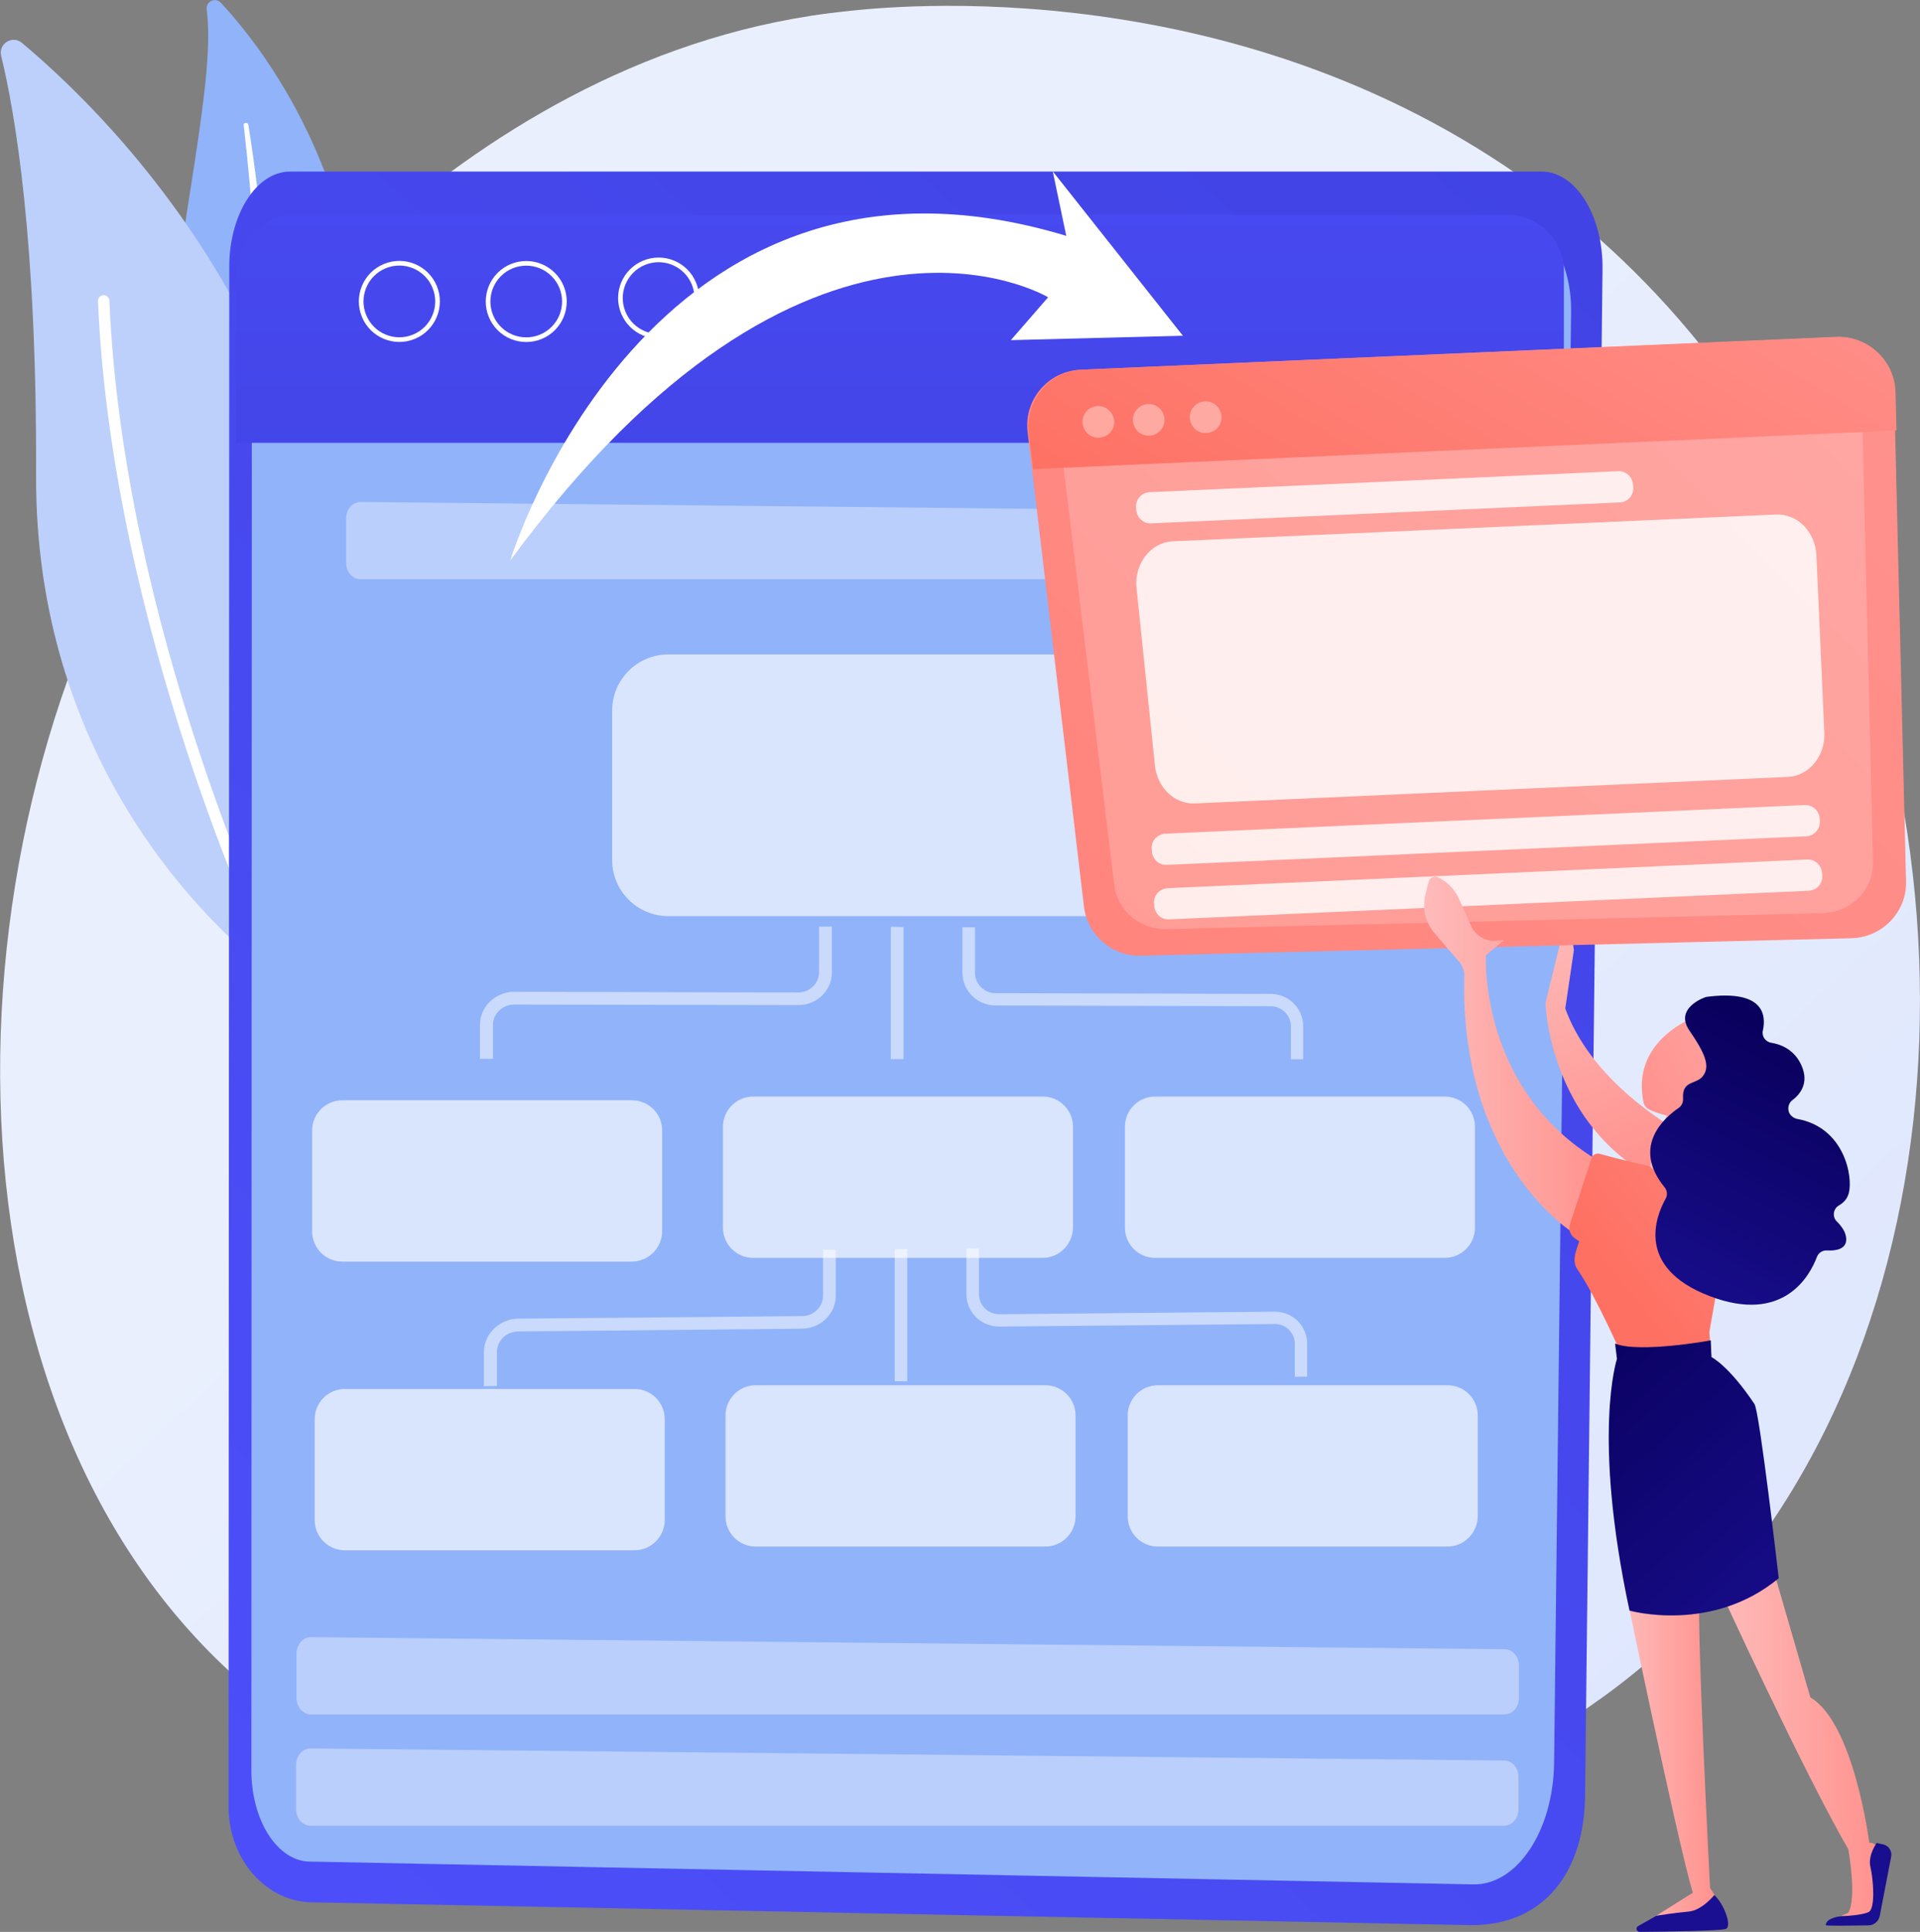 <?xml version="1.0" encoding="utf-8"?>
<!-- Generator: Adobe Illustrator 27.1.1, SVG Export Plug-In . SVG Version: 6.00 Build 0)  -->
<svg version="1.1" id="Layer_1" xmlns="http://www.w3.org/2000/svg" xmlns:xlink="http://www.w3.org/1999/xlink" x="0px" y="0px"
	 viewBox="0 0 824.9 829.8" style="enable-background:new 0 0 824.9 829.8;" xml:space="preserve">
<rect x="0" y="0" width="824.9" height="829.8" fill="#808080" stroke="none"/>
<style type="text/css">
	.st0{fill:url(#SVGID_1_);}
	.st1{fill:#91B3FA;}
	.st2{fill:#FFFFFF;}
	.st3{fill:#BDD0FB;}
	.st4{fill:url(#SVGID_00000075863921013237729820000006936207168663690412_);}
	.st5{fill:url(#SVGID_00000152248544306536355860000014933953013839430330_);}
	.st6{opacity:0.37;fill:#FFFFFF;}
	.st7{fill:none;stroke:#FFFFFF;stroke-width:2;stroke-miterlimit:10;}
	.st8{opacity:0.65;fill:#FFFFFF;}
	.st9{opacity:0.51;fill:#FFFFFF;}
	.st10{fill:url(#SVGID_00000041975859597640692480000003533023098687568291_);}
	.st11{fill:url(#SVGID_00000140714393442436755370000007078237251084496059_);}
	.st12{opacity:0.19;fill:#FFFFFF;}
	.st13{fill:url(#SVGID_00000145054781342875466230000015305269782559903622_);}
	.st14{opacity:0.82;fill:#FFFFFF;}
	.st15{fill:url(#SVGID_00000160898999225755101650000010782059543031854240_);}
	.st16{fill:url(#SVGID_00000117646095543487363680000002295841116713434272_);}
	.st17{fill:url(#SVGID_00000098204553955875988870000006206566177203142043_);}
	.st18{fill:url(#SVGID_00000088114596288363080590000010666944983063270302_);}
	.st19{fill:url(#SVGID_00000163048572865475522140000004738531130979527606_);}
	.st20{fill:url(#SVGID_00000170979262666835730140000000716309937025036425_);}
	.st21{fill:url(#SVGID_00000113332967872193040930000006744929462675988151_);}
	.st22{fill:url(#SVGID_00000083792723658801077860000018145869199507603122_);}
	.st23{fill:url(#SVGID_00000176033240131828185530000000671463029314167210_);}
	.st24{fill:url(#SVGID_00000123412247744296332880000004929859807674512007_);}
</style>
<g>
	<linearGradient id="SVGID_1_" gradientUnits="userSpaceOnUse" x1="896.558" y1="945.764" x2="319.431" y2="331.404">
		<stop  offset="0" style="stop-color:#DAE3FE"/>
		<stop  offset="1" style="stop-color:#E9EFFD"/>
	</linearGradient>
	<path class="st0" d="M725.7,697.2c-21.5,21.8-40.7,34.6-55.4,44.3c-143.5,94.4-307.4,67.2-358.1,57.9
		c-81.8-15-150.9-25.6-210.2-78.4c-134.8-120-128.3-370.4-25.2-525.5C88.9,177.1,191.8,26.8,356.1,5.7c4-0.5,7-0.8,9.6-1.1
		c25.4-2.7,183-16.7,311.4,89.4c18.4,15.2,48,42.6,75.4,84.3C852.9,331,853.3,567.6,725.7,697.2z"/>
	<g>
		<path class="st1" d="M88.8,4c-0.4-3.4,3.7-5.3,6.1-2.8c23.5,25.3,79.2,100.2,55.7,222.8c-29.5,153.8-1,212.6,36.8,249.9
			c0,0-54.1-20-85-79.8C26.7,247.2,96.8,64,88.8,4z"/>
		<path class="st2" d="M104.7,53.7c2,17.5,3.6,35,4.6,52.5c1.1,17.5,1.6,35.1,1.6,52.7c-0.1,17.6-0.5,35.1-1.6,52.6
			c-1.1,17.5-2.9,35-4.8,52.5c-1.8,17.5-3.7,35.1-3.8,53c-0.1,17.8,1.9,36,7.2,53.2c1.3,4.3,2.7,8.6,4.4,12.7
			c1.6,4.2,3.3,8.3,5.1,12.4c3.7,8.2,7.9,16.1,12.7,23.7c9.6,15.2,21.6,28.8,35,40.6c1.4,1.2,3.6,1.1,4.8-0.3
			c1.2-1.4,1.1-3.5-0.2-4.7l0,0c-3.2-3-6.3-6-9.3-9.1c-1.5-1.5-3-3.1-4.5-4.7c-1.4-1.6-2.9-3.2-4.3-4.9
			c-5.6-6.6-10.7-13.6-15.2-20.9c-9.2-14.6-16.3-30.6-21.3-47c-2.4-8.3-4.3-16.7-5.4-25.2c-1.2-8.5-1.7-17.2-1.7-25.8
			c0-17.4,1.7-34.8,3.4-52.3c1.6-17.5,3.2-35.1,4-52.8c0.4-8.8,0.7-17.7,0.8-26.5c0.1-4.4,0.1-8.8,0.1-13.2c0-4.4-0.1-8.8-0.2-13.2
			c-0.4-17.7-1.4-35.3-2.9-52.9c-1.6-17.6-3.7-35.1-6.5-52.5c-0.1-0.5-0.5-0.8-1-0.8C104.9,52.8,104.6,53.2,104.7,53.7z"/>
	</g>
	<g>
		<g>
			<path class="st3" d="M126.2,410.4c-1.8,6-9.2,8.2-14.1,4.2c-26.8-21.9-97-90.8-96.6-210.3C15.9,103.3,6.5,48.6,0.5,24
				c-1.3-5.2,4.8-9,8.9-5.6C54.7,56.3,192.6,192.9,126.2,410.4z"/>
			<path class="st2" d="M117.7,410.9c-0.1,0.1-0.3,0.2-0.4,0.2c-1.2,0.6-2.7,0.1-3.3-1.2c-0.7-1.4-66-140.1-71.9-280.5
				c-0.1-1.4,1-2.5,2.3-2.6c1.4-0.1,2.5,1,2.6,2.3c5.8,139.4,70.8,277.2,71.4,278.6C119,409,118.6,410.2,117.7,410.9z"/>
		</g>
	</g>
	<g>
		<g>
			
				<linearGradient id="SVGID_00000029753628734082157790000016899494465609308333_" gradientUnits="userSpaceOnUse" x1="-81.434" y1="963.23" x2="760.88" y2="37.445">
				<stop  offset="0" style="stop-color:#4F52FF"/>
				<stop  offset="1" style="stop-color:#4042E2"/>
			</linearGradient>
			<path style="fill:url(#SVGID_00000029753628734082157790000016899494465609308333_);" d="M124.6,73.7h537.7
				c14.7,0,26.5,18.9,26.2,42L681,771.8c-0.4,30.9-16.5,55.5-49.6,55.1l-497.7-9.8c-19.1-0.4-34.9-17.8-35.5-39.8c0-0.6,0-1.2,0-1.9
				l0.3-660.5C98.4,92.1,110.2,73.7,124.6,73.7z"/>
			<path class="st1" d="M133.5,93.8h516.3c14.1,0,25.4,18,25.2,39.9L667.7,757c-0.3,29.3-15.8,52.7-34.7,52.4l-500.1-9.8
				c-13.8-0.3-24.9-17.7-24.9-39.2l0.2-627.5C108.3,111.3,119.6,93.8,133.5,93.8z"/>
		</g>
		<g>
			
				<linearGradient id="SVGID_00000106110111722723539730000004494890109877675957_" gradientUnits="userSpaceOnUse" x1="386.703" y1="-98.439" x2="386.703" y2="268.628">
				<stop  offset="0" style="stop-color:#4F52FF"/>
				<stop  offset="1" style="stop-color:#4042E2"/>
			</linearGradient>
			<path style="fill:url(#SVGID_00000106110111722723539730000004494890109877675957_);" d="M671.9,190.2H101.5v-72.1
				c0-14.3,11.6-25.9,25.9-25.9h520.1c13.5,0,24.4,10.9,24.4,24.4V190.2z"/>
			<path class="st6" d="M665.8,248.8h-511c-3.4,0-6.1-3.2-6.1-7.1v-19c0-4,2.8-7.1,6.2-7.1l511,5.2c3.4,0,6.1,3.2,6.1,7.1v13.8
				C671.9,245.6,669.2,248.8,665.8,248.8z"/>
			<path class="st6" d="M646.2,784.2H133.4c-3.4,0-6.2-3.2-6.2-7.1v-19c0-4,2.8-7.1,6.2-7.1l512.9,5.2c3.4,0,6.1,3.2,6.1,7.1v13.8
				C652.4,781,649.6,784.2,646.2,784.2z"/>
			<path class="st6" d="M646.4,736.4H133.6c-3.4,0-6.2-3.2-6.2-7.1v-19c0-4,2.8-7.1,6.2-7.1l512.9,5.2c3.4,0,6.1,3.2,6.1,7.1v13.8
				C652.6,733.3,649.8,736.4,646.4,736.4z"/>
			
				<ellipse transform="matrix(0.924 -0.383 0.383 0.924 -27.499 118.019)" class="st7" cx="282.9" cy="128.1" rx="16.4" ry="16.4"/>
			
				<ellipse transform="matrix(0.707 -0.707 0.707 0.707 -25.318 197.806)" class="st7" cx="226.1" cy="129.5" rx="16.4" ry="16.4"/>
			
				<ellipse transform="matrix(0.924 -0.383 0.383 0.924 -36.486 75.5)" class="st7" cx="171.5" cy="129.5" rx="16.4" ry="16.4"/>
			<path class="st8" d="M482.8,393.5H287.1c-13.3,0-24.1-10.8-24.1-24.1v-64.2c0-13.3,10.8-24.1,24.1-24.1h195.7
				c13.3,0,24.1,10.8,24.1,24.1v64.2C506.9,382.7,496.1,393.5,482.8,393.5z"/>
			<path class="st8" d="M271.4,541.9H147.1c-7.2,0-13-5.8-13-13v-43.3c0-7.2,5.8-13,13-13h124.4c7.2,0,13,5.8,13,13v43.3
				C284.4,536.1,278.6,541.9,271.4,541.9z"/>
			<path class="st8" d="M447.9,540.3H323.6c-7.2,0-13-5.8-13-13V484c0-7.2,5.8-13,13-13h124.4c7.2,0,13,5.8,13,13v43.3
				C460.9,534.5,455.1,540.3,447.9,540.3z"/>
			<path class="st8" d="M620.7,540.3H496.3c-7.2,0-13-5.8-13-13V484c0-7.2,5.8-13,13-13h124.4c7.2,0,13,5.8,13,13v43.3
				C633.7,534.5,627.9,540.3,620.7,540.3z"/>
			<path class="st8" d="M272.6,665.9H148.2c-7.2,0-13-5.8-13-13v-43.3c0-7.2,5.8-13,13-13h124.4c7.2,0,13,5.8,13,13v43.3
				C285.6,660.1,279.7,665.9,272.6,665.9z"/>
			<path class="st8" d="M449.1,664.3H324.7c-7.2,0-13-5.8-13-13V608c0-7.2,5.8-13,13-13h124.4c7.2,0,13,5.8,13,13v43.3
				C462.1,658.5,456.2,664.3,449.1,664.3z"/>
			<path class="st8" d="M621.8,664.3H497.5c-7.2,0-13-5.8-13-13V608c0-7.2,5.8-13,13-13h124.4c7.2,0,13,5.8,13,13v43.3
				C634.8,658.5,629,664.3,621.8,664.3z"/>
		</g>
		<g>
			<polygon class="st9" points="388.2,454.9 382.7,454.9 382.7,398.1 388.2,398.2 			"/>
			<path class="st9" d="M211.8,454.8l-5.6,0v-14.6c0-7.8,6.6-14.2,14.8-14.2l121.9,0.3c5,0,9-3.9,9-8.7V398l5.5,0v19.7
				c0,7.8-6.5,14.1-14.5,14L221,431.5c-5.1,0-9.2,3.9-9.2,8.8V454.8z"/>
			<path class="st9" d="M559.9,455l-5.3,0v-14.2c0-4.7-3.9-8.6-8.7-8.6l-118.1-0.3c-7.9,0-14.3-6.3-14.3-14v-19.6l5.4,0v19.6
				c0,4.8,4,8.7,8.9,8.7l118.1,0.3c7.7,0,14,6.2,14,13.9V455z"/>
		</g>
		<g>
			<polygon class="st9" points="389.8,593.3 384.4,593.3 384.4,536.6 389.8,536.5 			"/>
			<path class="st9" d="M213.5,595.3l-5.6,0.1v-14.6c0-7.8,6.6-14.3,14.8-14.4l121.9-1.1c5,0,9-4,9-8.8v-19.7l5.5,0v19.7
				c0,7.8-6.5,14.1-14.5,14.2l-121.9,1.2c-5.1,0-9.2,4-9.2,8.9V595.3z"/>
			<path class="st9" d="M561.6,591.3l-5.3,0.1v-14.2c0-4.7-3.9-8.6-8.7-8.5l-118.1,1.1c-7.9,0.1-14.3-6.1-14.3-13.9v-19.6l5.4,0
				v19.6c0,4.8,4,8.7,8.9,8.6l118.1-1.1c7.7-0.1,14,6.1,14,13.7V591.3z"/>
		</g>
	</g>
	<path class="st2" d="M219.2,240.8c0,0,59.1-193.8,238.9-139.5l-5.8-27.7l55.9,70.6l-73.9,1.9l16-18.4
		C450.3,127.6,347.4,66.3,219.2,240.8z"/>
	<g>
		
			<linearGradient id="SVGID_00000024002846245507652300000014346726482124154541_" gradientUnits="userSpaceOnUse" x1="-2838.875" y1="-156.004" x2="-2875.931" y2="-42.419" gradientTransform="matrix(0.774 -0.633 0.633 0.774 2972.728 -1289.361)">
			<stop  offset="0" style="stop-color:#FEBBBA"/>
			<stop  offset="1" style="stop-color:#FF928E"/>
		</linearGradient>
		<path style="fill:url(#SVGID_00000024002846245507652300000014346726482124154541_);" d="M664,430.8c0,0,1.7,73.2,78.7,86
			l13.8-13.6c0,0-66.7-22.7-84-70l3.7-25.1l-2.6-16.6L664,430.8z"/>
		<g>
			
				<linearGradient id="SVGID_00000057850500566671586040000016300163920544060550_" gradientUnits="userSpaceOnUse" x1="798.488" y1="116.531" x2="-0.734" y2="896.448">
				<stop  offset="0" style="stop-color:#FF928E"/>
				<stop  offset="1" style="stop-color:#FE7062"/>
			</linearGradient>
			<path style="fill:url(#SVGID_00000057850500566671586040000016300163920544060550_);" d="M795.5,403l-305.4,7.5
				c-12.4,0.3-23-8.9-24.4-21.2l-24.2-203.7c-1.7-13.9,8.8-26.2,22.8-26.8l324.5-14.1c13.4-0.6,24.7,10,25,23.4l5.1,210.4
				C819.3,391.6,808.8,402.6,795.5,403z"/>
			<path class="st12" d="M783.2,392.2l-282,6.9c-11.4,0.3-21.2-8-22.5-19.1l-22.3-183.9c-1.5-12.5,8.2-23.7,21.1-24.2L777,159
				c12.4-0.5,22.8,9,23.1,21.1l4.6,189.9C805.1,382,795.4,391.9,783.2,392.2z"/>
			
				<linearGradient id="SVGID_00000126304684763665552720000009317516355754553249_" gradientUnits="userSpaceOnUse" x1="710.678" y1="39.482" x2="567.347" y2="285.607">
				<stop  offset="0" style="stop-color:#FF928E"/>
				<stop  offset="1" style="stop-color:#FE7062"/>
			</linearGradient>
			<path style="fill:url(#SVGID_00000126304684763665552720000009317516355754553249_);" d="M443.9,201.5l370.9-16.6l-0.4-16.4
				c-0.3-13.4-11.6-24.2-25.1-23.7l-324.5,14c-14,0.6-24.4,13.4-22.8,27.3L443.9,201.5z"/>
			<path class="st14" d="M768.1,333.7l-254.7,11.4c-8.7,0.4-16.2-6.7-17.2-16.3l-7.9-76.1c-1.1-10.5,6-19.7,15.5-20.2L763.1,221
				c9.1-0.4,16.8,7.4,17.3,17.5l3.4,76.3C784.2,324.8,777.2,333.3,768.1,333.7z"/>
			<path class="st14" d="M776.1,359.2l-274.8,12.3c-3.4,0.2-6.2-2.5-6.4-5.8l-0.1-1.2c-0.2-3.4,2.5-6.2,5.8-6.4l274.8-12.3
				c3.4-0.2,6.2,2.5,6.4,5.8l0.1,1.2C782,356.2,779.4,359,776.1,359.2z"/>
			<path class="st14" d="M695.9,215.8l-201.3,9c-3.4,0.2-6.2-2.5-6.4-5.8l-0.1-1.2c-0.2-3.4,2.5-6.2,5.8-6.4l201.3-9
				c3.4-0.2,6.2,2.5,6.4,5.8l0.1,1.2C701.9,212.8,699.3,215.7,695.9,215.8z"/>
			<path class="st14" d="M777.1,382.6l-274.8,12.3c-3.4,0.2-6.2-2.5-6.4-5.8l-0.1-1.2c-0.2-3.4,2.5-6.2,5.8-6.4l274.8-12.3
				c3.4-0.2,6.2,2.5,6.4,5.8l0.1,1.2C783.1,379.6,780.5,382.4,777.1,382.6z"/>
			<path class="st6" d="M478.7,180.9c0.2,3.8-2.7,6.9-6.5,7.1c-3.8,0.2-6.9-2.7-7.1-6.5c-0.2-3.8,2.7-6.9,6.5-7.1
				C475.3,174.3,478.5,177.2,478.7,180.9z"/>
			
				<ellipse transform="matrix(0.675 -0.738 0.738 0.675 27.428 422.776)" class="st6" cx="493.4" cy="180.3" rx="6.8" ry="6.8"/>
			<path class="st6" d="M524.8,178.9c0.2,3.8-2.7,6.9-6.5,7.1c-3.8,0.2-6.9-2.7-7.1-6.5c-0.2-3.8,2.7-6.9,6.5-7.1
				C521.4,172.2,524.6,175.1,524.8,178.9z"/>
		</g>
		
			<linearGradient id="SVGID_00000004512457752343692700000013053892217453497501_" gradientUnits="userSpaceOnUse" x1="-2431.33" y1="744.689" x2="-2363.058" y2="744.689" gradientTransform="matrix(1 0 0 1 3169.708 0)">
			<stop  offset="0" style="stop-color:#FEBBBA"/>
			<stop  offset="1" style="stop-color:#FF928E"/>
		</linearGradient>
		<path style="fill:url(#SVGID_00000004512457752343692700000013053892217453497501_);" d="M738.4,681.7c0,0,36.5,79.6,55.7,112.6
			c0,0,3.8,20.7,0,27.3l-3.2,1.4l15.1-0.5c0,0,1.3-27.9,0.3-29.5c-1.1-1.6-3.2-1.5-3.2-1.5s-6.5-51.4-25.3-62.4l-18.2-62.7
			L738.4,681.7z"/>
		
			<linearGradient id="SVGID_00000016767340307593443080000002889384895530152866_" gradientUnits="userSpaceOnUse" x1="-2337.488" y1="592.011" x2="-2371.298" y2="811.778" gradientTransform="matrix(1 0 0 1 3169.708 0)">
			<stop  offset="0" style="stop-color:#09005D"/>
			<stop  offset="1" style="stop-color:#1A0F91"/>
		</linearGradient>
		<path style="fill:url(#SVGID_00000016767340307593443080000002889384895530152866_);" d="M784.4,826.9c0,0.4,11.8,0.2,18.3,0.1
			c2.4,0,4.4-1.7,4.9-4l4.9-25.5c0.5-2.4-1.1-4.8-3.5-5.3l-2.7-0.6c0,0-3.9,5.3-2.7,10.3c1.2,5,2.3,17.9-0.8,19.4
			c-3.1,1.5-11.9,1.8-11.9,1.8S784.6,823.6,784.4,826.9z"/>
		
			<linearGradient id="SVGID_00000155868435708825746590000017822847670182640053_" gradientUnits="userSpaceOnUse" x1="-2409.027" y1="581.006" x2="-2442.838" y2="800.773" gradientTransform="matrix(1 0 0 1 3169.708 0)">
			<stop  offset="0" style="stop-color:#09005D"/>
			<stop  offset="1" style="stop-color:#1A0F91"/>
		</linearGradient>
		<path style="fill:url(#SVGID_00000155868435708825746590000017822847670182640053_);" d="M703.8,827.3c-1.2,0.7-0.7,2.5,0.7,2.5
			c10.8-0.1,34.9-0.4,37-1.3c2.8-1.2-1-11.1-5-14.5l-21.9,7.2L703.8,827.3z"/>
		
			<linearGradient id="SVGID_00000119827720667829456910000015894087981047668148_" gradientUnits="userSpaceOnUse" x1="-2472.757" y1="749.765" x2="-2433.222" y2="749.765" gradientTransform="matrix(1 0 0 1 3169.708 0)">
			<stop  offset="0" style="stop-color:#FEBBBA"/>
			<stop  offset="1" style="stop-color:#FF928E"/>
		</linearGradient>
		<path style="fill:url(#SVGID_00000119827720667829456910000015894087981047668148_);" d="M697,676.6c0,0,23.6,114.2,30.3,136.4
			l-15.8,9.9c0,0,7.9-1.3,13.8-1.8c5.9-0.4,11.3-7.2,11.3-7.2l-1.9-3c0,0-5.9-113.6-4.5-126.4L697,676.6z"/>
		
			<linearGradient id="SVGID_00000035508066438158234340000000315447334308577921_" gradientUnits="userSpaceOnUse" x1="-2557.922" y1="453.148" x2="-2480.525" y2="453.148" gradientTransform="matrix(1 0 0 1 3169.708 0)">
			<stop  offset="0" style="stop-color:#FEBBBA"/>
			<stop  offset="1" style="stop-color:#FF928E"/>
		</linearGradient>
		<path style="fill:url(#SVGID_00000035508066438158234340000000315447334308577921_);" d="M638.4,410.3c0,0-3.3,59.4,50.8,89.7
			l-13,29.7c0,0-49-29.6-47.1-110.4c0.1-2.3-0.8-4.6-2.3-6.3l-10.4-12.1c-4-4.6-5.4-10.8-4-16.7l1.4-5.5c0.5-1.8,2.5-2.7,4.2-1.8
			l1.1,0.6c3.5,2,6.2,5.1,7.8,8.7l5.1,11.4c1.9,4.3,6.3,6.9,11,6.5l3.2-0.3L638.4,410.3z"/>
		
			<linearGradient id="SVGID_00000046322711268292230540000005575508722042950827_" gradientUnits="userSpaceOnUse" x1="803.261" y1="464.404" x2="695.261" y2="551.404">
			<stop  offset="0" style="stop-color:#FF928E"/>
			<stop  offset="1" style="stop-color:#FE7062"/>
		</linearGradient>
		<path style="fill:url(#SVGID_00000046322711268292230540000005575508722042950827_);" d="M687.3,495.6c9,2.5,39.7,10.6,58.8,10.2
			l-11.7,66.3l0.9,10.8l-38.3-0.2c0,0-10.8-25-19.3-37.5c-2.5-3.6-0.6-7.9,0.8-12l-1.9-1.3c-1.9-1.3-2.8-3.7-2.1-6l9.3-28.5
			C684.3,496,685.8,495.2,687.3,495.6z"/>
		
			<linearGradient id="SVGID_00000008145383021271393640000003628789188522634125_" gradientUnits="userSpaceOnUse" x1="-2507.662" y1="571.163" x2="-2380.874" y2="714.152" gradientTransform="matrix(1 0 0 1 3169.708 0)">
			<stop  offset="0" style="stop-color:#09005D"/>
			<stop  offset="1" style="stop-color:#1A0F91"/>
		</linearGradient>
		<path style="fill:url(#SVGID_00000008145383021271393640000003628789188522634125_);" d="M693.9,577.1l0.8,6.6
			c0,0-10.8,32.4,5.4,108.1c0,0,35.2,10,64.1-13.9c0,0-8.2-71.5-10.4-74.8c-11.1-16.6-18.5-20.2-18.5-20.2l-0.3-7.2
			C735,575.8,704.1,581.3,693.9,577.1z"/>
		
			<linearGradient id="SVGID_00000016050980287066222570000001575502584452878268_" gradientUnits="userSpaceOnUse" x1="-2460.772" y1="491.147" x2="-2436.578" y2="491.147" gradientTransform="matrix(1 0 0 1 3169.708 0)">
			<stop  offset="0" style="stop-color:#FEBBBA"/>
			<stop  offset="1" style="stop-color:#FF928E"/>
		</linearGradient>
		<path style="fill:url(#SVGID_00000016050980287066222570000001575502584452878268_);" d="M708.9,500.9c-0.1-0.2,8-24.5,8-24.5
			l11.6,1.1l4.5,27.6C733.1,505.1,714.9,508.7,708.9,500.9z"/>
		
			<linearGradient id="SVGID_00000011003388704526125680000001365328501243643299_" gradientUnits="userSpaceOnUse" x1="806.091" y1="413.926" x2="706.091" y2="471.926">
			<stop  offset="0" style="stop-color:#FEBBBA"/>
			<stop  offset="1" style="stop-color:#FF928E"/>
		</linearGradient>
		<path style="fill:url(#SVGID_00000011003388704526125680000001365328501243643299_);" d="M725.8,437.9
			c-0.8,0.5-24.9,10.4-19.7,35.5c0.3,1.5,1.3,2.7,2.7,3.3c3.5,1.6,11.2,4.3,20.3,3.4c12.6-1.3,20.9-23.3,20.6-29.7
			C749.2,444,733.5,433.1,725.8,437.9z"/>
		
			<linearGradient id="SVGID_00000122717141241269750970000014273522325173906318_" gradientUnits="userSpaceOnUse" x1="-2393.377" y1="449.267" x2="-2455.363" y2="573.238" gradientTransform="matrix(1 0 0 1 3169.708 0)">
			<stop  offset="0" style="stop-color:#09005D"/>
			<stop  offset="1" style="stop-color:#1A0F91"/>
		</linearGradient>
		<path style="fill:url(#SVGID_00000122717141241269750970000014273522325173906318_);" d="M733.1,428.2c-0.6,0.1-13.9,4.7-7.3,14.4
			c6.6,9.6,9.1,15.3,5.9,19.5c-2.8,3.9-9.1,1.7-8.6,9.7c0.1,1.6-0.6,3.2-1.9,4.1c-5.9,4-20.4,16.4-6.1,34c1.2,1.4,1.4,3.4,0.5,5
			c-4.2,7.5-13,29.6,18.9,41.8c31.6,12.1,43-8.5,46.1-16.8c0.7-1.8,2.4-2.9,4.4-2.8c3.5,0.2,8.4-0.4,8.2-5c-0.1-2.8-1.9-5.3-4-7.4
			c-2.1-2-1.6-5.5,0.8-6.9c1.9-1.1,3.6-2.7,4.3-5.3c1.9-7.1-1.9-28.3-22.2-31.9c-1.7-0.3-3.5-1.9-3.7-3.6c0,0,0-0.1,0-0.1
			c-0.3-1.6,0.3-3.3,1.6-4.3c3.2-2.4,7.4-7.2,4-14.9c-3-6.8-8.7-9.1-13-9.8c-2.5-0.4-4.2-2.8-3.6-5.3
			C758.9,435.8,757.6,425,733.1,428.2z"/>
	</g>
</g>
</svg>

